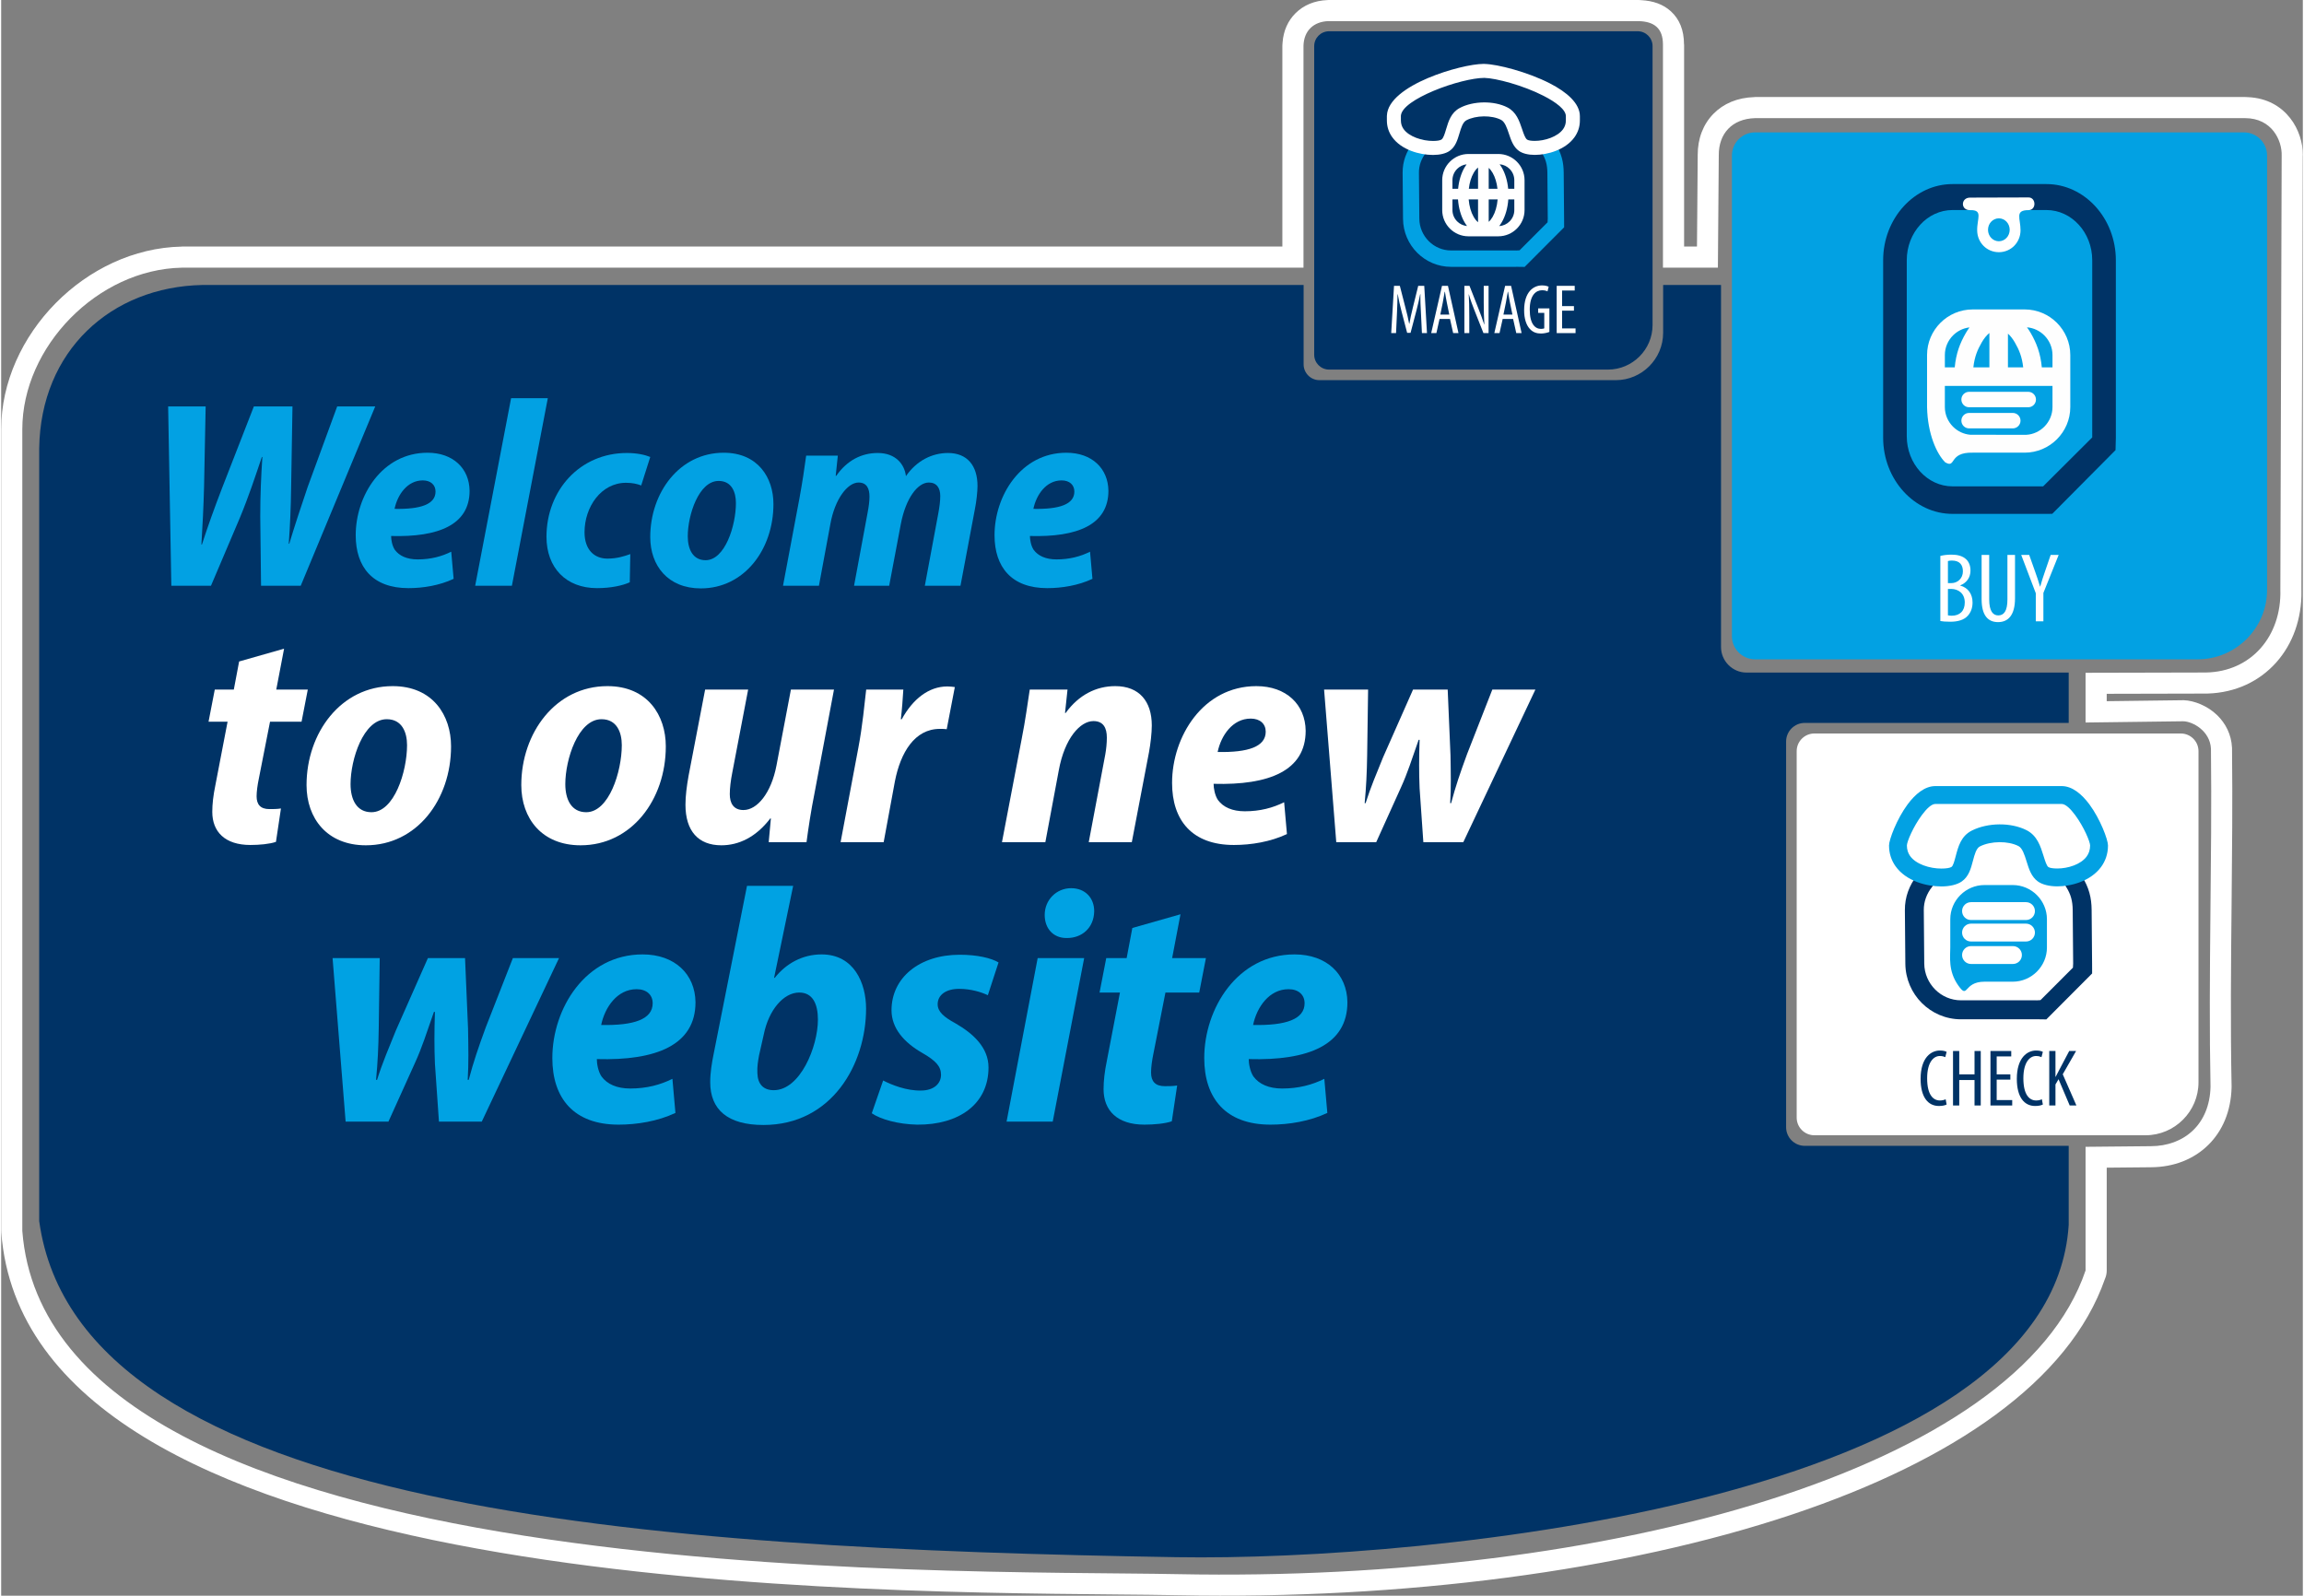 <?xml version="1.0" encoding="UTF-8"?>
<!DOCTYPE svg PUBLIC "-//W3C//DTD SVG 1.0//EN" "http://www.w3.org/TR/2001/REC-SVG-20010904/DTD/svg10.dtd">
<!-- Creator: CorelDRAW 2018 (64 Bit Versión de evaluación) -->
<svg xmlns="http://www.w3.org/2000/svg" xml:space="preserve" width="436px" height="302px" version="1.0" style="shape-rendering:geometricPrecision; text-rendering:geometricPrecision; image-rendering:optimizeQuality; fill-rule:evenodd; clip-rule:evenodd"
viewBox="0 0 436 302.306"
 xmlns:xlink="http://www.w3.org/1999/xlink">
 <rect x="0" y="0" width="436" height="302.306" fill="#808080" stroke="none"/>
 <defs>
  <style type="text/css">
   <![CDATA[
    .fil1 {fill:#003366}
    .fil5 {fill:#02A1E3}
    .fil0 {fill:white}
    .fil6 {fill:#003366;fill-rule:nonzero}
    .fil4 {fill:#00A2E3;fill-rule:nonzero}
    .fil2 {fill:#02A1E3;fill-rule:nonzero}
    .fil7 {fill:#FEFEFE;fill-rule:nonzero}
    .fil3 {fill:white;fill-rule:nonzero}
   ]]>
  </style>
 </defs>
 <g id="Capa_x0020_1">
  <path class="fil0" d="M34.24 46.707l208.454 0 0 -38.067c0,-0.185 0.013,-0.368 0.037,-0.546 0.16,-2.283 1.034,-4.18 2.461,-5.596 1.533,-1.524 3.604,-2.388 6.016,-2.482 0.053,-0.002 0.105,-0.003 0.157,-0.003l0 -0.013 58.809 0c0.173,0 0.344,0.011 0.511,0.032 2.266,0.121 4.144,0.782 5.593,2.101 1.63,1.483 2.495,3.542 2.501,6.294l0.016 0 0 38.28 2.438 0c0.019,-2.56 0.038,-4.629 0.057,-6.696 0.028,-3.072 0.056,-6.146 0.083,-10.655l0 0c-0.009,-3.106 1.032,-5.809 2.982,-7.798 1.877,-1.914 4.506,-3.066 7.75,-3.163 0.037,-0.001 0.073,-0.001 0.11,-0.001l0 -0.015 92.842 0c0.093,0 0.037,0.007 0.445,0.021 0.028,0.001 0.056,0.003 0.085,0.004 3.681,0.153 6.3,1.796 8.01,3.969 1.662,2.111 2.403,4.735 2.403,6.934 0,0.156 -0.007,-0.043 -0.02,0.336 0,0.003 0,0.007 0,0.009l-0.107 35.572c-0.047,15.704 -0.095,31.53 -0.142,46.415l0.005 0.228c0.001,0.014 0,0.028 0.001,0.042 0.082,5.37 -1.679,10.12 -4.776,13.592 -3.168,3.553 -7.683,5.743 -13.023,5.895 -0.033,0.001 -0.068,0.001 -0.101,0.001l-0.133 0.003c-0.045,0.001 -0.089,0.001 -0.134,0l-18.722 0.043 0 1.4 14.44 -0.183c0.031,-0.001 0.062,-0.001 0.094,0l0 0c0.001,0 0.003,0 0.005,0 0.009,0 0.02,0 0.029,0 0.025,0.001 0.05,0.002 0.074,0.002l0.007 0c1.868,0.065 4.474,1.045 6.336,2.892 1.499,1.489 2.632,3.539 2.753,6.144 0.005,0.1 0.005,0.2 0.002,0.298 0.111,9.766 0.013,19.521 -0.084,29.273 -0.117,11.513 -0.232,23.027 0,34.541 0.001,0.052 0,0.104 -0.001,0.157l0.001 0c-0.001,0.009 -0.001,0.018 -0.001,0.026 -0.001,0.013 -0.001,0.024 -0.001,0.036 -0.121,4.562 -1.747,8.227 -4.362,10.832 -2.785,2.777 -6.622,4.261 -10.897,4.278l0 0.001 -8.395 0.08 0 19.466c0,0.584 -0.124,1.138 -0.349,1.638 -6.728,19.295 -28.746,34.391 -59.148,44.571 -32.063,10.736 -73.727,16.162 -116.447,15.327 -3.319,-0.066 -7.274,-0.102 -11.817,-0.144 -57.394,-0.527 -205.972,-1.897 -211.071,-68.587 -0.008,-0.099 -0.011,-0.198 -0.011,-0.297l-0.005 0 0 -151.861c0,-8.933 4.04,-17.539 10.339,-23.918 6.248,-6.328 14.77,-10.51 23.823,-10.693 0.026,0 0.052,0 0.078,0l0 -0.015 0 0zm397.75 -17.188c-0.081,26.404 -0.165,55.781 -0.248,82.187 0.252,8.868 -5.575,15.564 -14.116,15.703l-22.782 0.053 0 9.421 18.492 -0.235c1.797,0.026 5.102,1.821 5.26,5.221 0.248,21.338 -0.51,42.679 -0.082,64.018 -0.167,7.178 -5.054,11.247 -11.301,11.262l-12.369 0.119 0 23.417c-12.729,37.706 -90.26,59.143 -171.861,57.545 -43.535,-0.852 -213.765,3.127 -218.977,-65.037l0 -151.862c0,-15.651 14.251,-30.3 30.235,-30.62l212.458 0c0,-7.347 0,-34.725 0,-42.072 0.089,-2.831 1.923,-4.527 4.666,-4.635 19.603,0 39.206,0 58.809,0 2.954,0.069 4.609,1.351 4.616,4.422l0 42.285 10.407 0c0.056,-9.112 0.111,-12.228 0.167,-21.34 -0.021,-4.02 2.483,-6.856 6.851,-6.987l92.842 0c5.08,0 7.033,4.227 6.934,7.134l-0.001 0.001zm-18.5 103.142c0.002,0 0.005,0 0.008,0l-0.008 0z"/>
  <path class="fil1" d="M38.112 53.991l208.609 0 0 15.041c0,1.642 1.345,2.99 2.99,2.99l56.145 0c4.932,0 8.968,-4.037 8.968,-8.97l0 -9.061 10.964 0 0 68.593c0,2.655 2.176,4.836 4.836,4.836l61.023 0 0 9.539 -50.013 0c-1.931,0 -3.517,1.587 -3.517,3.517l0 73.087c0,1.931 1.582,3.518 3.517,3.518l50.013 0 0 14.994c-3.354,52.354 -121.742,63.718 -168.975,62.938 -98.983,-1.633 -207.848,-8.515 -215.47,-63.675l0 -146.384c0.267,-18.51 13.592,-30.615 30.91,-30.963l0 0z"/>
  <g id="_2414461744880">
   <path class="fil2" d="M39.744 110.971l5.443 -12.801c1.773,-4.285 2.982,-8.014 4.193,-11.593l0.1 0c-0.252,3.73 -0.403,7.308 -0.403,11.239l0.151 13.155 7.518 0 14.113 -33.97 -7.208 0 -5.595 15.272c-1.209,3.578 -2.419,7.207 -3.477,10.734l-0.101 0c0.252,-3.426 0.403,-6.904 0.453,-10.835l0.252 -15.171 -7.316 0 -6.006 15.423c-1.512,3.932 -2.721,7.308 -3.83,10.736l-0.101 0c0.201,-3.227 0.403,-7.006 0.504,-10.988l0.302 -15.17 -7.106 0 0.604 33.97 7.51 0 0 -0.001z"/>
   <path id="_1" class="fil2" d="M85.255 104.52c-1.813,0.906 -3.88,1.461 -6.35,1.461 -2.016,0 -3.478,-0.655 -4.335,-1.814 -0.503,-0.756 -0.705,-1.915 -0.705,-2.621 8.971,0.252 14.868,-2.116 14.868,-8.568 -0.051,-4.234 -3.124,-7.207 -7.963,-7.207 -8.618,0 -13.608,8.165 -13.608,15.624 0,6.048 3.226,10.029 9.979,10.029 2.772,0 5.897,-0.503 8.568,-1.764l-0.454 -5.14zm-2.973 -11.391c0,2.419 -2.823,3.377 -7.762,3.276 0.555,-2.671 2.419,-5.392 5.343,-5.392 1.512,0 2.419,0.856 2.419,2.116z"/>
   <polygon id="_2" class="fil2" points="96.747,110.971 103.55,75.439 96.595,75.439 89.791,110.971 "/>
   <path id="_3" class="fil2" d="M119.174 104.973c-1.109,0.403 -2.52,0.857 -4.334,0.857 -2.52,0 -4.334,-1.714 -4.334,-4.989 0,-4.788 3.125,-9.375 7.863,-9.375 1.209,0 2.066,0.202 2.872,0.504l1.714 -5.394c-0.958,-0.402 -2.52,-0.755 -4.435,-0.755 -8.871,0 -15.222,7.056 -15.222,15.876 0,5.847 3.68,9.727 9.576,9.727 2.672,0 4.889,-0.503 6.201,-1.109l0.1 -5.342 -0.001 0z"/>
   <path id="_4" class="fil2" d="M136.865 85.771c-8.366,0 -13.911,7.56 -13.911,15.976 0,5.394 3.327,9.727 9.577,9.727 8.215,0 13.759,-7.358 13.759,-15.976 0,-4.99 -2.923,-9.727 -9.425,-9.727l0 0zm-0.958 5.343c2.471,0 3.277,2.116 3.277,4.182 0,4.285 -2.067,10.836 -5.746,10.836 -2.368,0 -3.377,-2.015 -3.377,-4.536 0,-3.981 2.067,-10.482 5.846,-10.482z"/>
   <path id="_5" class="fil2" d="M154.908 110.971l2.168 -11.693c0.857,-4.787 3.276,-7.862 5.343,-7.862 1.562,0 2.065,1.159 2.065,2.671 0,0.907 -0.151,1.966 -0.352,3.024l-2.571 13.86 6.653 0 2.217 -11.743c0.958,-4.94 3.227,-7.812 5.293,-7.812 1.512,0 2.167,1.058 2.167,2.57 0,0.958 -0.151,2.067 -0.353,3.176l-2.57 13.809 6.754 0 2.721 -14.465c0.303,-1.461 0.504,-3.426 0.504,-4.434 0,-3.881 -1.966,-6.25 -5.595,-6.25 -3.024,0 -5.946,1.462 -7.963,4.384 -0.252,-2.167 -1.865,-4.384 -5.343,-4.384 -3.023,0 -5.796,1.361 -7.861,4.334l-0.102 0 0.404 -3.83 -5.998 0c-0.302,2.268 -0.706,4.989 -1.26,8.013l-3.124 16.632 6.803 0z"/>
   <path id="_6" class="fil2" d="M206.266 104.52c-1.813,0.906 -3.88,1.461 -6.35,1.461 -2.016,0 -3.478,-0.655 -4.335,-1.814 -0.503,-0.756 -0.705,-1.915 -0.705,-2.621 8.971,0.252 14.868,-2.116 14.868,-8.568 -0.05,-4.234 -3.124,-7.207 -7.963,-7.207 -8.618,0 -13.608,8.165 -13.608,15.624 0,6.048 3.226,10.029 9.979,10.029 2.772,0 5.897,-0.503 8.568,-1.764l-0.454 -5.14zm-2.973 -11.391c0,2.419 -2.823,3.377 -7.762,3.276 0.555,-2.671 2.419,-5.392 5.343,-5.392 1.512,0 2.419,0.856 2.419,2.116z"/>
   <path id="_7" class="fil3" d="M45.076 125.319l-1.005 5.321 -3.607 0 -1.182 6.09 3.607 0 -2.306 12.002c-0.414,2.011 -0.591,3.607 -0.591,5.086 0,3.725 2.365,6.266 7.212,6.266 1.716,0 3.667,-0.177 4.849,-0.591l0.946 -6.326c-0.709,0.118 -1.537,0.118 -2.188,0.118 -1.714,0 -2.424,-0.887 -2.424,-2.425 0,-0.886 0.178,-2.186 0.415,-3.31l2.128 -10.821 5.972 0 1.182 -6.089 -5.972 0 1.479 -7.745 -8.515 2.424 0 0z"/>
   <path id="_8" class="fil3" d="M74.166 129.989c-9.815,0 -16.319,8.868 -16.319,18.743 0,6.326 3.902,11.412 11.234,11.412 9.638,0 16.141,-8.633 16.141,-18.743 0,-5.854 -3.428,-11.412 -11.056,-11.412zm-1.123 6.268c2.897,0 3.843,2.483 3.843,4.907 0,5.026 -2.425,12.712 -6.741,12.712 -2.779,0 -3.961,-2.365 -3.961,-5.321 0,-4.671 2.425,-12.298 6.859,-12.298z"/>
   <path id="_9" class="fil3" d="M114.844 129.989c-9.814,0 -16.318,8.868 -16.318,18.743 0,6.326 3.902,11.412 11.234,11.412 9.637,0 16.141,-8.633 16.141,-18.743 0,-5.854 -3.429,-11.412 -11.057,-11.412zm-1.122 6.268c2.896,0 3.842,2.483 3.842,4.907 0,5.026 -2.423,12.712 -6.74,12.712 -2.779,0 -3.961,-2.365 -3.961,-5.321 0,-4.671 2.424,-12.298 6.859,-12.298z"/>
   <path id="_10" class="fil3" d="M149.601 130.64l-2.731 14.368c-1.004,5.262 -3.665,8.455 -6.257,8.455 -1.892,0 -2.592,-1.302 -2.592,-3.016 0,-1.124 0.178,-2.601 0.474,-4.08l3.005 -15.727 -8.149 0 -3.134 16.318c-0.355,2.011 -0.591,3.844 -0.591,5.499 0,4.967 2.424,7.687 6.799,7.687 3.302,0 6.554,-1.537 9.264,-5.085l0.118 0 -0.414 4.493 7.164 0c0.355,-2.661 0.827,-5.853 1.537,-9.401l3.666 -19.51 -8.16 0 0.001 -0.001z"/>
   <path id="_11" class="fil3" d="M167.171 159.552l2.128 -11.529c1.065,-5.44 3.725,-9.933 8.514,-9.933 0.473,0 0.947,0 1.302,0.058l1.536 -7.981c-0.414,-0.059 -0.945,-0.118 -1.419,-0.118 -3.547,0 -6.563,2.424 -8.631,6.208l-0.178 0c0.236,-1.951 0.355,-3.784 0.473,-5.616l-7.036 0c-0.295,2.542 -0.71,6.976 -1.478,10.996l-3.37 17.915 8.159 0 0 0z"/>
   <path id="_12" class="fil3" d="M197.798 159.552l2.543 -13.599c1.123,-6.149 4.079,-9.341 6.563,-9.341 1.891,0 2.542,1.301 2.542,3.133 0,1.065 -0.118,2.187 -0.296,3.193l-3.133 16.614 8.159 0 3.252 -17.028c0.296,-1.596 0.533,-3.667 0.533,-5.085 0,-4.552 -2.366,-7.45 -6.918,-7.45 -3.607,0 -6.918,1.656 -9.4,5.086l-0.119 0 0.473 -4.435 -7.154 0c-0.414,2.661 -0.828,5.854 -1.537,9.401l-3.726 19.511 8.219 0 -0.001 0z"/>
   <path id="_13" class="fil3" d="M243.029 151.984c-2.128,1.064 -4.552,1.715 -7.449,1.715 -2.366,0 -4.08,-0.769 -5.085,-2.129 -0.592,-0.887 -0.828,-2.247 -0.828,-3.074 10.525,0.296 17.442,-2.483 17.442,-10.052 -0.059,-4.966 -3.666,-8.455 -9.341,-8.455 -10.111,0 -15.965,9.58 -15.965,18.33 0,7.095 3.785,11.765 11.708,11.765 3.252,0 6.918,-0.591 10.051,-2.068l-0.532 -6.032 -0.001 0zm-3.488 -13.362c0,2.838 -3.311,3.961 -9.106,3.843 0.651,-3.134 2.839,-6.326 6.268,-6.326 1.773,0 2.838,1.004 2.838,2.483z"/>
   <path id="_14" class="fil3" d="M250.598 130.64l2.306 28.912 7.568 0 4.73 -10.465c1.182,-2.602 1.951,-5.025 3.311,-8.928l0.178 0c-0.119,3.489 -0.119,6.326 0,9.164l0.709 10.229 7.568 0 13.658 -28.912 -8.159 0 -4.789 12.239c-1.302,3.548 -2.188,6.149 -3.016,9.282l-0.177 0c0.177,-3.074 0.118,-5.439 0.059,-9.046l-0.532 -12.475 -6.563 0 -5.676 12.83c-1.242,3.074 -2.365,5.676 -3.312,8.691l-0.177 0c0.296,-3.133 0.414,-5.617 0.474,-9.105l0.177 -12.416 -8.336 0 -0.001 0z"/>
   <path id="_15" class="fil4" d="M62.778 181.512l2.472 30.984 8.109 0 5.069 -11.215c1.268,-2.788 2.092,-5.386 3.549,-9.568l0.19 0c-0.126,3.738 -0.126,6.78 0,9.821l0.761 10.962 8.11 0 14.636 -30.984 -8.743 0 -5.133 13.116c-1.394,3.802 -2.345,6.589 -3.231,9.948l-0.191 0c0.191,-3.295 0.127,-5.83 0.064,-9.695l-0.57 -13.369 -7.033 0 -6.083 13.75c-1.331,3.294 -2.534,6.082 -3.548,9.314l-0.19 0c0.316,-3.359 0.443,-6.02 0.507,-9.758l0.189 -13.306 -8.934 0z"/>
   <path id="_16" class="fil4" d="M127.154 204.385c-2.282,1.141 -4.88,1.838 -7.985,1.838 -2.534,0 -4.372,-0.824 -5.448,-2.282 -0.634,-0.95 -0.887,-2.407 -0.887,-3.294 11.278,0.317 18.692,-2.662 18.692,-10.771 -0.064,-5.322 -3.929,-9.061 -10.011,-9.061 -10.836,0 -17.108,10.264 -17.108,19.642 0,7.603 4.054,12.609 12.545,12.609 3.486,0 7.413,-0.633 10.772,-2.218l-0.57 -6.463 0 0zm-3.739 -14.319c0,3.041 -3.548,4.246 -9.757,4.119 0.697,-3.359 3.041,-6.78 6.716,-6.78 1.9,0 3.041,1.077 3.041,2.661z"/>
   <path id="_17" class="fil4" d="M141.283 167.826l-6.336 31.934c-0.317,1.584 -0.634,3.422 -0.634,5.26 0,5.195 3.295,8.11 10.074,8.11 12.989,0 19.452,-11.532 19.452,-22.051 0,-4.814 -2.281,-10.264 -8.426,-10.264 -3.612,0 -6.718,1.711 -8.87,4.435l-0.128 0 3.612 -17.424 -8.744 0zm3.167 28.196c0.952,-4.752 3.803,-7.984 6.717,-7.984 2.598,0 3.549,2.218 3.549,5.133 0,5.131 -3.359,13.368 -8.365,13.368 -1.964,0 -3.04,-1.14 -3.104,-3.231 -0.064,-1.267 0.126,-2.28 0.316,-3.358l0.887 -3.928 0 0z"/>
   <path id="_18" class="fil4" d="M164.917 210.912c1.648,1.14 5.005,2.091 8.617,2.154 7.857,0.064 13.496,-3.865 13.496,-10.835 0,-3.738 -2.851,-6.4 -6.272,-8.364 -2.218,-1.204 -3.359,-2.217 -3.359,-3.611 0,-1.774 1.585,-2.915 4.056,-2.915 2.281,0 4.245,0.633 5.448,1.204l2.028 -6.21c-1.394,-0.824 -3.992,-1.457 -7.35,-1.457 -7.666,0 -12.925,4.372 -12.925,10.518 0,3.485 2.471,6.146 5.766,8.047 2.66,1.521 3.611,2.598 3.611,4.183 0,1.646 -1.331,2.977 -3.802,2.977 -2.724,0.064 -5.575,-1.077 -7.16,-1.901l-2.154 6.209 0 0.001z"/>
   <path id="_19" class="fil4" d="M199.195 212.496l5.957 -30.984 -8.808 0 -5.892 30.984 8.743 0zm2.725 -34.785c2.724,0 5.068,-1.838 5.132,-5.069 0,-2.535 -1.711,-4.372 -4.372,-4.372 -2.788,0 -5.006,2.217 -5.006,5.069 0,2.598 1.648,4.372 4.119,4.372l0.127 0 0 0z"/>
   <path id="_20" class="fil4" d="M214.275 175.809l-1.077 5.703 -3.865 0 -1.268 6.527 3.865 0 -2.471 12.862c-0.443,2.154 -0.634,3.865 -0.634,5.449 0,3.992 2.535,6.716 7.73,6.716 1.838,0 3.928,-0.19 5.196,-0.633l1.014 -6.78c-0.761,0.126 -1.647,0.126 -2.345,0.126 -1.837,0 -2.598,-0.949 -2.598,-2.597 0,-0.951 0.19,-2.345 0.443,-3.548l2.282 -11.595 6.399 0 1.268 -6.527 -6.399 0 1.583 -8.3 -9.124 2.597 0.001 0z"/>
   <path id="_21" class="fil4" d="M250.644 204.385c-2.281,1.141 -4.879,1.838 -7.984,1.838 -2.534,0 -4.372,-0.824 -5.448,-2.282 -0.634,-0.95 -0.888,-2.407 -0.888,-3.294 11.279,0.317 18.693,-2.662 18.693,-10.771 -0.064,-5.322 -3.929,-9.061 -10.012,-9.061 -10.835,0 -17.107,10.264 -17.107,19.642 0,7.603 4.054,12.609 12.545,12.609 3.485,0 7.413,-0.633 10.771,-2.218l-0.57 -6.463 0 0zm-3.738 -14.319c0,3.041 -3.549,4.246 -9.757,4.119 0.697,-3.359 3.04,-6.78 6.716,-6.78 1.9,0 3.041,1.077 3.041,2.661z"/>
  </g>
  <path class="fil0" d="M343.461 138.963l69.433 0c1.838,0 3.341,1.503 3.341,3.341l0 62.75c0,5.513 -4.511,10.024 -10.024,10.024l-62.75 0c-1.838,0 -3.341,-1.503 -3.341,-3.341l0 -69.433c0,-1.838 1.503,-3.341 3.341,-3.341z"/>
  <path class="fil5" d="M332.235 25.08l92.61 0c2.411,0 4.383,1.972 4.383,4.382l0 82.302c0,7.231 -5.917,13.148 -13.148,13.148l-83.846 0c-2.41,0 -4.382,-1.972 -4.382,-4.382l0 -91.068c0,-2.41 1.972,-4.382 4.382,-4.382l0.001 0z"/>
  <path class="fil1" d="M251.537 5.921l58.471 0c1.548,0 2.813,1.266 2.813,2.814l0 52.842c0,4.643 -3.799,8.442 -8.441,8.442l-52.843 0c-1.547,0 -2.813,-1.267 -2.813,-2.815l0 -58.469c0,-1.548 1.266,-2.814 2.813,-2.814z"/>
  <path class="fil6" d="M368.341 208.259c-0.244,0.122 -0.643,0.229 -1.087,0.229 -1.256,0 -2.42,-1.042 -2.42,-4.196 0,-3.156 1.287,-4.229 2.39,-4.229 0.536,0 0.796,0.109 1.042,0.216l0.259 -0.997c-0.214,-0.137 -0.658,-0.259 -1.286,-0.259 -1.623,0 -3.645,1.302 -3.645,5.376 0,3.507 1.44,5.131 3.461,5.131 0.644,0 1.149,-0.107 1.47,-0.276l-0.183 -0.995 -0.001 0z"/>
  <polygon id="_1_0" class="fil6" points="369.735,199.114 369.735,209.437 370.915,209.437 370.915,204.613 373.81,204.613 373.81,209.437 374.989,209.437 374.989,199.114 373.81,199.114 373.81,203.541 370.915,203.541 370.915,199.114 "/>
  <polygon id="_2_1" class="fil6" points="380.595,203.541 378.007,203.541 378.007,200.141 380.764,200.141 380.764,199.114 376.828,199.114 376.828,209.437 380.948,209.437 380.948,208.411 378.007,208.411 378.007,204.536 380.595,204.536 "/>
  <path id="_3_2" class="fil6" d="M386.569 208.259c-0.245,0.122 -0.643,0.229 -1.087,0.229 -1.256,0 -2.42,-1.042 -2.42,-4.196 0,-3.156 1.286,-4.229 2.39,-4.229 0.536,0 0.796,0.109 1.041,0.216l0.26 -0.997c-0.214,-0.137 -0.658,-0.259 -1.287,-0.259 -1.622,0 -3.644,1.302 -3.644,5.376 0,3.507 1.44,5.131 3.461,5.131 0.644,0 1.148,-0.107 1.47,-0.276l-0.183 -0.995 -0.001 0z"/>
  <path id="_4_3" class="fil6" d="M387.963 209.437l1.179 0 0 -3.981 0.582 -0.996 2.114 4.977 1.271 0 -2.588 -5.911 2.527 -4.412 -1.302 0 -1.93 3.662c-0.2,0.397 -0.414,0.811 -0.644,1.239l-0.031 0 0 -4.901 -1.178 0 0 10.323 0 0z"/>
  <path class="fil3" d="M367.334 117.655c0.392,0.075 0.952,0.132 1.884,0.132 1.438,0 2.613,-0.337 3.322,-1.139 0.56,-0.616 0.895,-1.455 0.895,-2.501 0,-1.642 -0.876,-2.817 -2.332,-3.209l0 -0.038c1.232,-0.485 1.941,-1.511 1.941,-2.798 0,-0.896 -0.281,-1.643 -0.822,-2.146 -0.672,-0.635 -1.642,-0.878 -2.78,-0.878 -0.802,0 -1.511,0.094 -2.108,0.242l0 12.335zm1.436 -11.364c0.169,-0.056 0.43,-0.093 0.765,-0.093 1.531,0 2.072,0.896 2.072,2.053 0,1.324 -1.008,2.22 -2.184,2.22l-0.653 0 0 -4.18zm0 5.281l0.635 0c1.343,0.019 2.556,0.84 2.556,2.574 0,1.624 -0.97,2.502 -2.463,2.502 -0.317,0 -0.56,-0.038 -0.728,-0.076l0 -5 0 0z"/>
  <path id="_1_4" class="fil3" d="M375.152 105.134l0 8.379c0,3.116 1.231,4.348 3.117,4.348 1.866,0 3.21,-1.25 3.21,-4.516l0 -8.211 -1.438 0 0 8.435c0,2.201 -0.672,3.022 -1.735,3.022 -0.971,0 -1.717,-0.765 -1.717,-3.022l0 -8.435 -1.437 0z"/>
  <path id="_2_5" class="fil3" d="M386.853 117.711l0 -5.374 2.892 -7.203 -1.512 0 -1.063 3.097c-0.337,0.971 -0.653,1.923 -0.914,2.893l-0.039 0c-0.279,-0.97 -0.615,-1.959 -0.932,-2.836l-1.12 -3.154 -1.511 0 2.761 7.259 0 5.318 1.438 0 0 0z"/>
  <path class="fil3" d="M269.133 63.108l0.956 0 -0.517 -8.956 -1.143 0 -1.01 4.093c-0.293,1.209 -0.491,2.059 -0.665,3.083l-0.04 0c-0.185,-1.024 -0.412,-1.901 -0.717,-3.083l-1.05 -4.093 -1.102 0 -0.532 8.956 0.916 0 0.174 -3.788c0.053,-1.276 0.106,-2.524 0.106,-3.574l0.04 0c0.172,1.036 0.438,2.139 0.73,3.282l1.051 4.026 0.65 0 1.103 -4.198c0.28,-1.05 0.518,-2.114 0.717,-3.11l0.054 0c-0.04,1.009 0.026,2.325 0.093,3.508l0.185 3.854 0.001 0z"/>
  <path id="_1_6" class="fil3" d="M274.448 60.424l0.598 2.685 1.011 0 -1.994 -8.957 -1.13 0 -2.046 8.957 0.983 0 0.599 -2.685 1.979 0 0 0zm-1.834 -0.824l0.466 -2.272c0.119,-0.598 0.251,-1.369 0.358,-2.046l0.053 0c0.106,0.664 0.226,1.408 0.359,2.046l0.465 2.272 -1.701 0 0 0z"/>
  <path id="_2_7" class="fil3" d="M278.102 63.108l0 -3.097c0,-1.913 -0.026,-3.055 -0.106,-4.251l0.026 0c0.319,1.115 0.704,2.139 1.063,3.042l1.701 4.306 0.97 0 0 -8.957 -0.916 0 0 3.203c0,1.554 0.039,2.71 0.119,4.119l-0.027 0c-0.305,-0.971 -0.77,-2.166 -1.141,-3.123l-1.649 -4.199 -0.969 0 0 8.956 0.929 0 0 0.001z"/>
  <path id="_3_8" class="fil3" d="M286.407 60.424l0.597 2.685 1.011 0 -1.993 -8.957 -1.13 0 -2.046 8.957 0.984 0 0.598 -2.685 1.979 0 0 0zm-1.834 -0.824l0.465 -2.272c0.119,-0.598 0.253,-1.369 0.358,-2.046l0.055 0c0.105,0.664 0.225,1.408 0.357,2.046l0.466 2.272 -1.701 0z"/>
  <path id="_4_9" class="fil3" d="M293.277 58.43l-2.127 0 0 0.85 1.156 0 0 2.924c-0.079,0.04 -0.278,0.106 -0.624,0.106 -1.076,0 -2.126,-0.89 -2.126,-3.654 0,-2.777 1.209,-3.667 2.326,-3.667 0.477,0 0.797,0.093 1.036,0.212l0.226 -0.877c-0.279,-0.146 -0.717,-0.253 -1.276,-0.253 -1.581,0 -3.361,1.197 -3.375,4.678 -0.013,1.635 0.426,2.871 1.076,3.561 0.599,0.665 1.329,0.877 2.114,0.877 0.571,0 1.209,-0.146 1.594,-0.305l0 -4.452 0 0z"/>
  <polygon id="_5_10" class="fil3" points="297.927,57.993 295.681,57.993 295.681,55.042 298.073,55.042 298.073,54.152 294.659,54.152 294.659,63.108 298.233,63.108 298.233,62.218 295.681,62.218 295.681,58.856 297.927,58.856 "/>
  <path class="fil6" d="M391.126 167.961c-0.536,-0.835 -0.293,-1.945 0.541,-2.48 0.834,-0.536 1.945,-0.293 2.481,0.541 0.67,1.041 1.127,2.058 1.422,3.122 0.289,1.04 0.413,2.104 0.423,3.263l0.087 10.222 0.006 1.798 -8.674 8.702 -1.792 -0.026 -0.089 0 0 0.007 -14.279 0c-2.9,0 -5.524,-1.183 -7.43,-3.089 -1.906,-1.906 -3.094,-4.545 -3.117,-7.453l-0.087 -10.133c-0.01,-1.238 0.199,-2.419 0.588,-3.511 0.408,-1.148 1.015,-2.207 1.771,-3.139 0.624,-0.768 1.754,-0.884 2.522,-0.26 0.768,0.625 0.885,1.755 0.26,2.523 -0.498,0.612 -0.897,1.311 -1.166,2.071 -0.259,0.725 -0.399,1.496 -0.392,2.288l0.087 10.134c0.016,1.918 0.807,3.666 2.077,4.936 1.256,1.256 2.982,2.035 4.887,2.035l14.279 0 0 0.007 0.061 0c0.241,-0.002 0.48,-0.017 0.714,-0.043l6.147 -6.151c0.023,-0.23 0.036,-0.462 0.036,-0.696l0.007 0c-0.02,-3.398 -0.057,-6.798 -0.087,-10.195 -0.007,-0.844 -0.094,-1.608 -0.296,-2.335 -0.195,-0.706 -0.513,-1.403 -0.987,-2.139l0 0.001z"/>
  <path class="fil2" d="M366.387 148.924l23.929 0c1.998,0 3.81,1.518 5.265,3.482 2.037,2.748 3.51,6.665 3.51,7.769 0,1.615 -0.497,2.965 -1.308,4.073 -0.977,1.333 -2.394,2.264 -3.918,2.854 -1.46,0.564 -3.025,0.822 -4.377,0.822 -1.512,0 -2.869,-0.338 -3.701,-0.947 -1.22,-0.893 -1.662,-2.311 -2.129,-3.81 -0.377,-1.21 -0.781,-2.501 -1.536,-2.882 -1,-0.504 -2.282,-0.744 -3.585,-0.733 -1.341,0.011 -2.67,0.284 -3.707,0.804 -0.695,0.348 -1.014,1.557 -1.316,2.701 -0.407,1.54 -0.796,3.009 -2.127,3.94 -0.86,0.602 -2.278,0.941 -3.855,0.941 -1.439,0 -3.097,-0.263 -4.623,-0.845 -1.608,-0.615 -3.091,-1.594 -4.085,-3.013 -0.756,-1.08 -1.211,-2.375 -1.211,-3.905 0,-1.103 1.472,-5.021 3.509,-7.769 1.455,-1.965 3.268,-3.482 5.265,-3.482l0 0zm23.929 3.387l-23.929 0c-0.739,0 -1.674,0.917 -2.554,2.105 -1.644,2.221 -2.835,5.056 -2.835,5.759 0,0.796 0.222,1.448 0.591,1.974 0.561,0.799 1.485,1.385 2.524,1.782 1.119,0.428 2.347,0.621 3.419,0.621 0.922,0 1.633,-0.115 1.925,-0.319 0.309,-0.216 0.543,-1.105 0.79,-2.037 0.492,-1.858 1.01,-3.822 3.075,-4.855 1.5,-0.752 3.356,-1.147 5.189,-1.162 1.816,-0.014 3.647,0.343 5.132,1.091 2.036,1.026 2.659,3.023 3.242,4.892 0.296,0.954 0.579,1.856 0.901,2.092 0.249,0.182 0.878,0.284 1.702,0.284 0.992,0 2.123,-0.184 3.16,-0.584 0.97,-0.376 1.848,-0.936 2.41,-1.703 0.401,-0.548 0.648,-1.234 0.648,-2.076 0,-0.703 -1.19,-3.539 -2.835,-5.759 -0.881,-1.188 -1.815,-2.105 -2.554,-2.105l-0.001 0z"/>
  <path class="fil2" d="M375.69 167.675l5.363 0c1.777,0 3.396,0.729 4.57,1.903 1.173,1.174 1.903,2.792 1.903,4.57l0 5.363c0,1.778 -0.73,3.396 -1.903,4.57 -1.174,1.174 -2.793,1.903 -4.57,1.903l-5.363 0c-4.047,0 -3.018,3.454 -4.961,0.712 -1.942,-2.742 -1.512,-5.407 -1.512,-7.185l0 -5.363c0,-1.778 0.729,-3.396 1.903,-4.57 1.174,-1.174 2.792,-1.903 4.57,-1.903z"/>
  <path class="fil3" d="M373.144 174.302c-0.936,0 -1.692,-0.758 -1.692,-1.692 0,-0.936 0.756,-1.694 1.692,-1.694l10.415 0c0.935,0 1.692,0.758 1.692,1.694 0,0.934 -0.757,1.692 -1.692,1.692l-10.415 0z"/>
  <path class="fil3" d="M373.144 178.372c-0.936,0 -1.692,-0.758 -1.692,-1.692 0,-0.935 0.756,-1.693 1.692,-1.693l10.415 0c0.935,0 1.692,0.758 1.692,1.693 0,0.935 -0.757,1.692 -1.692,1.692l-10.415 0z"/>
  <path class="fil3" d="M373.144 182.627c-0.936,0 -1.692,-0.758 -1.692,-1.694 0,-0.934 0.756,-1.692 1.692,-1.692l7.945 0c0.934,0 1.692,0.758 1.692,1.692 0,0.936 -0.758,1.694 -1.692,1.694l-7.945 0z"/>
  <path class="fil6" d="M369.645 34.874l17.788 0c3.612,0 6.896,1.622 9.279,4.235 2.386,2.618 3.868,6.226 3.868,10.19l0 33.632 -0.06 2.344 -11.986 12.071 -1.101 0.011 -17.788 0c-3.611,0 -6.895,-1.623 -9.276,-4.236 -2.388,-2.618 -3.869,-6.225 -3.869,-10.19l0 -33.632c0,-3.964 1.481,-7.572 3.869,-10.19 2.381,-2.613 5.665,-4.235 9.276,-4.235zm17.788 4.916l-17.788 0c-2.389,0 -4.56,1.07 -6.132,2.795 -1.567,1.719 -2.54,4.095 -2.54,6.713l0 33.336c0,2.618 0.973,4.995 2.54,6.713 1.572,1.725 3.743,2.796 6.132,2.796l17.159 0 9.302 -9.272 0 -33.572c0,-2.618 -0.973,-4.995 -2.54,-6.714 -1.572,-1.724 -3.743,-2.795 -6.133,-2.795l0 0z"/>
  <path class="fil0" d="M382.525 43.631c-0.012,2.32 -1.822,4.147 -4.105,4.147 -2.265,0 -4.065,-1.788 -4.107,-4.077 -0.062,-2.286 1.187,-3.944 -1.32,-3.891 -1.853,0.064 -1.827,-2.366 -0.028,-2.371l11.066 -0.032c1.458,-0.014 1.54,2.387 0.019,2.402 -2.683,-0.007 -1.522,1.565 -1.525,3.821l0 0.001zm-4.107 -2.268c1.135,0 2.054,0.972 2.054,2.172 0,1.199 -0.919,2.172 -2.054,2.172 -1.135,0 -2.055,-0.973 -2.055,-2.172 0,-1.2 0.92,-2.172 2.055,-2.172z"/>
  <path class="fil7" d="M372.781 77.156c-0.808,0 -1.463,-0.656 -1.463,-1.464 0,-0.808 0.655,-1.463 1.463,-1.463l11.204 0c0.808,0 1.463,0.655 1.463,1.463 0,0.808 -0.654,1.464 -1.463,1.464l-11.204 0zm0.673 -18.533l9.859 0c2.377,0 4.536,0.971 6.102,2.536 1.564,1.565 2.535,3.725 2.535,6.101l0 9.86c0,2.376 -0.971,4.536 -2.535,6.1 -1.566,1.565 -3.725,2.537 -6.102,2.537l-9.859 0c-4.635,-0.105 -3.066,3.074 -5.208,1.824 -1.565,-1.564 -3.325,-5.3 -3.429,-10.461l0 -9.86c0,-2.377 0.971,-4.537 2.535,-6.102 1.565,-1.564 3.725,-2.535 6.102,-2.535l0 0zm10.293 3.39c0.259,0.351 0.505,0.726 0.735,1.126 1.077,1.869 1.823,3.794 2.075,6.464l2.021 0 0 -2.343c0,-1.445 -0.594,-2.762 -1.548,-3.717 -0.858,-0.859 -2.009,-1.425 -3.283,-1.53l0 0zm-0.143 20.364c1.331,-0.073 2.535,-0.649 3.426,-1.54 0.954,-0.955 1.548,-2.271 1.548,-3.717l0 -4.003 -20.39 0 0 4.003c0,1.446 0.593,2.762 1.548,3.717 0.854,0.855 1.999,1.419 3.267,1.529l10.6 0.011 0.001 0zm-13.545 -12.774c0.253,-2.67 1,-4.595 2.075,-6.464 0.227,-0.393 0.468,-0.764 0.723,-1.109 -1.209,0.138 -2.299,0.692 -3.12,1.513 -0.956,0.955 -1.548,2.272 -1.548,3.718l0 2.342 1.87 0zm11.391 -4.721c-0.395,-0.685 -0.838,-1.253 -1.311,-1.671l0 6.392 2.89 0c-0.225,-2.034 -0.788,-3.346 -1.579,-4.721l0 0zm-4.824 -1.797c-0.528,0.426 -1.023,1.04 -1.459,1.797 -0.791,1.375 -1.354,2.687 -1.579,4.721l3.038 0 0 -6.518zm-3.845 18.075c-0.808,0 -1.463,-0.656 -1.463,-1.464 0,-0.809 0.655,-1.464 1.463,-1.464l8.276 0c0.809,0 1.464,0.655 1.464,1.464 0,0.808 -0.655,1.464 -1.464,1.464l-8.276 0z"/>
  <path class="fil2" d="M291.791 28.862c-0.461,-0.719 -0.253,-1.677 0.466,-2.139 0.72,-0.462 1.678,-0.253 2.14,0.467 0.578,0.897 0.972,1.774 1.227,2.692 0.25,0.897 0.356,1.814 0.365,2.815l0.074 8.815 0.006 1.552 -7.482 7.504 -1.545 -0.022 -0.077 0.001 0 0.006 -12.315 0c-2.502,0 -4.764,-1.02 -6.409,-2.665 -1.643,-1.642 -2.668,-3.919 -2.689,-6.427l-0.075 -8.74c-0.009,-1.069 0.173,-2.087 0.507,-3.028 0.353,-0.99 0.877,-1.904 1.527,-2.707 0.54,-0.663 1.514,-0.764 2.177,-0.224 0.663,0.538 0.763,1.512 0.224,2.175 -0.429,0.528 -0.774,1.131 -1.006,1.786 -0.224,0.625 -0.344,1.291 -0.338,1.974l0.075 8.74c0.013,1.654 0.696,3.162 1.792,4.258 1.082,1.082 2.572,1.755 4.215,1.755l12.315 0 0 0.006 0.052 0c0.208,-0.002 0.414,-0.015 0.616,-0.037l5.302 -5.306c0.021,-0.197 0.03,-0.397 0.03,-0.601l0.007 0c-0.016,-2.931 -0.05,-5.861 -0.074,-8.791 -0.008,-0.729 -0.081,-1.387 -0.256,-2.015 -0.169,-0.608 -0.442,-1.209 -0.851,-1.844l0 0z"/>
  <path class="fil3" d="M281.007 12.114c2.445,0.048 8.141,1.519 12.358,3.681 3.22,1.652 5.688,3.785 5.688,6.225l0 0.802c0,1.237 -0.39,2.298 -1.034,3.193 -0.851,1.181 -2.134,2.025 -3.516,2.563 -1.33,0.52 -2.77,0.768 -3.994,0.768 -1.225,0 -2.316,-0.261 -3.008,-0.759 -1.057,-0.761 -1.471,-1.989 -1.905,-3.28 -0.362,-1.078 -0.747,-2.221 -1.474,-2.598 -0.89,-0.461 -2.072,-0.678 -3.268,-0.663 -1.217,0.016 -2.419,0.27 -3.309,0.748 -0.675,0.363 -0.995,1.439 -1.301,2.462 -0.389,1.305 -0.763,2.555 -1.886,3.341 -0.709,0.496 -1.849,0.76 -3.128,0.76 -1.275,0 -2.768,-0.246 -4.137,-0.77 -1.435,-0.55 -2.757,-1.416 -3.616,-2.643 -0.616,-0.88 -0.985,-1.918 -0.985,-3.123l0 -0.802c0,-0.052 0.003,-0.103 0.009,-0.154 0.121,-2.853 3.657,-5.335 7.761,-7.071 3.872,-1.637 8.329,-2.688 10.594,-2.688l0.151 0.008zm11.155 6.035c-3.886,-1.992 -9.032,-3.346 -11.203,-3.392l-0.103 0.005c-1.991,0 -6.01,0.966 -9.567,2.47 -3.253,1.375 -6.051,3.11 -6.144,4.713l0.002 0.877c0,0.631 0.187,1.165 0.496,1.609 0.521,0.743 1.404,1.299 2.394,1.678 1.056,0.404 2.209,0.594 3.193,0.594 0.768,0 1.36,-0.095 1.614,-0.273 0.358,-0.25 0.604,-1.073 0.86,-1.93 0.459,-1.539 0.941,-3.154 2.586,-4.039 1.264,-0.679 2.906,-1.039 4.534,-1.059 1.607,-0.019 3.235,0.291 4.511,0.954 1.68,0.87 2.242,2.538 2.772,4.113 0.294,0.875 0.575,1.709 0.94,1.972 0.228,0.164 0.763,0.25 1.462,0.25 0.932,0 2.024,-0.187 3.03,-0.58 0.954,-0.372 1.813,-0.917 2.334,-1.642 0.327,-0.454 0.525,-1.001 0.525,-1.647l0 -0.802c0,-1.253 -1.837,-2.641 -4.236,-3.871z"/>
  <path class="fil3" d="M277.939 29.173l5.668 0c1.366,0 2.607,0.558 3.506,1.458 0.9,0.899 1.458,2.14 1.458,3.507l0 5.667c0,1.366 -0.558,2.607 -1.458,3.506 -0.899,0.9 -2.141,1.458 -3.506,1.458l-5.668 0c-1.366,0 -2.608,-0.558 -3.507,-1.458 -0.899,-0.899 -1.458,-2.14 -1.458,-3.506l0 -5.667c0,-1.367 0.558,-2.608 1.458,-3.507 0.899,-0.9 2.141,-1.458 3.507,-1.458zm5.916 1.949c0.151,0.201 0.292,0.417 0.423,0.647 0.619,1.074 1.048,2.461 1.193,3.996l1.161 0 0 -1.627c0,-0.831 -0.34,-1.588 -0.889,-2.137 -0.494,-0.493 -1.156,-0.818 -1.888,-0.879zm1.639 6.662c-0.114,1.65 -0.558,3.146 -1.216,4.286 -0.156,0.272 -0.325,0.525 -0.505,0.757 0.765,-0.042 1.458,-0.374 1.97,-0.886 0.548,-0.548 0.889,-1.306 0.889,-2.136l0 -2.021 -1.138 0 0 0zm-7.813 5.035c-0.178,-0.23 -0.346,-0.479 -0.5,-0.749 -0.657,-1.14 -1.1,-2.636 -1.216,-4.286l-1.051 0 0 2.021c0,0.83 0.341,1.588 0.89,2.136 0.491,0.492 1.148,0.816 1.877,0.878l0 0zm-1.693 -7.054c0.145,-1.534 0.574,-2.922 1.193,-3.996 0.13,-0.226 0.269,-0.439 0.415,-0.638 -0.694,0.08 -1.322,0.397 -1.793,0.87 -0.549,0.549 -0.89,1.306 -0.89,2.137l0 1.627 1.075 0 0 0zm6.547 -2.994c-0.226,-0.394 -0.48,-0.721 -0.753,-0.96l0 3.954 1.661 0c-0.13,-1.17 -0.454,-2.204 -0.908,-2.994l0 0zm-2.772 -1.033c-0.304,0.245 -0.589,0.598 -0.839,1.033 -0.455,0.791 -0.778,1.824 -0.907,2.994l1.746 0 0 -4.027zm-1.774 6.046c0.105,1.289 0.443,2.43 0.935,3.285 0.25,0.435 0.536,0.788 0.839,1.032l0 -4.317 -1.774 0zm3.793 4.246c0.273,-0.241 0.527,-0.567 0.753,-0.961 0.493,-0.855 0.83,-1.996 0.937,-3.285l-1.69 0 0 4.246 0 0z"/>
 </g>
</svg>

